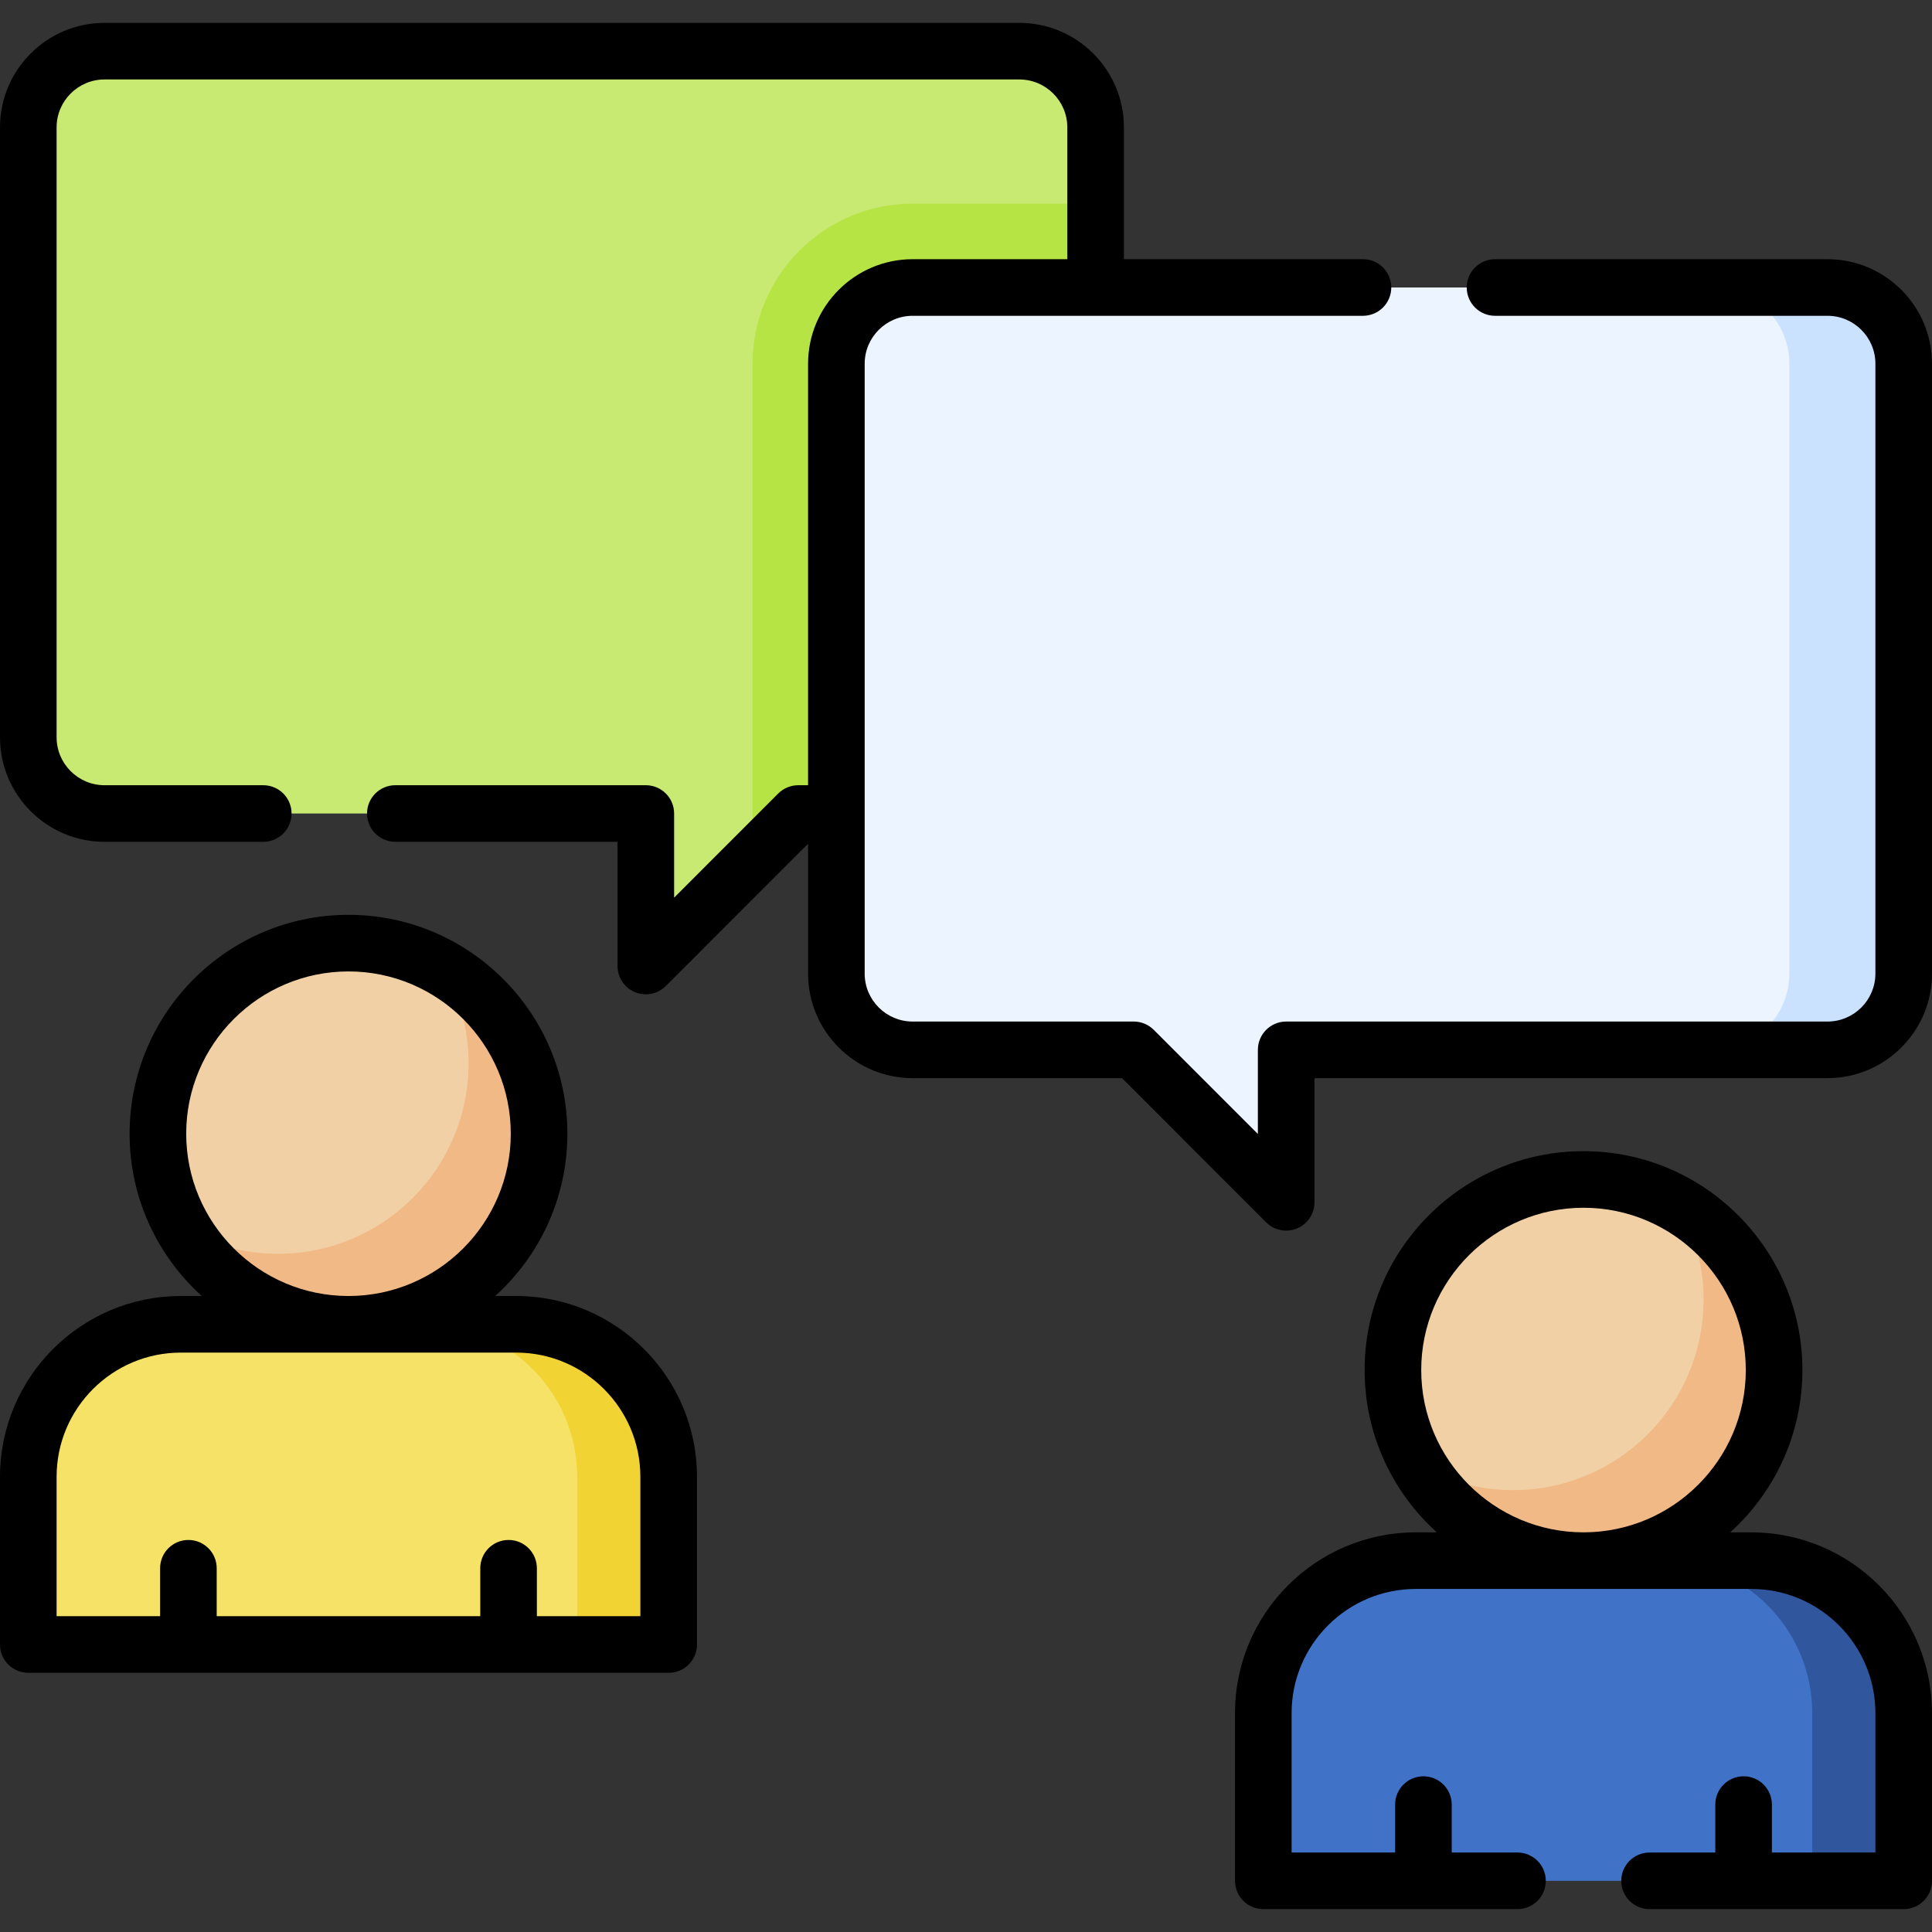 <svg xmlns="http://www.w3.org/2000/svg" id="Capa_1" height="512" viewBox="0 0 512 512" width="512"><rect x="0" y="0" width="512" height="512" fill="#333333" stroke="none"/><g><g><g><circle cx="92.354" cy="300.447" fill="#f1d0a5" r="50.508"></circle></g><g><path d="m117.476 256.637c4.253 7.401 6.698 15.973 6.698 25.122 0 27.895-22.613 50.508-50.508 50.508-9.149 0-17.721-2.445-25.122-6.698 8.715 15.165 25.064 25.386 43.81 25.386 27.895 0 50.508-22.613 50.508-50.508 0-18.746-10.221-35.095-25.386-43.81z" fill="#f1b986"></path></g><g><path d="m7.5 391.362v44.447h169.707v-44.447c0-22.316-18.091-40.406-40.406-40.406h-88.894c-22.316-.001-40.407 18.09-40.407 40.406z" fill="#f6e266"></path></g><g><path d="m136.801 350.955h-24.244c22.316 0 40.407 18.091 40.407 40.406v44.447h24.244v-44.447c-.001-22.315-18.091-40.406-40.407-40.406z" fill="#f1d333"></path></g></g><g><path d="m27.703 13.561h242.439c11.158 0 20.203 9.045 20.203 20.203v161.626c0 11.158-9.045 20.203-20.203 20.203h-58.589l-40.407 40.407v-40.407h-143.443c-11.158 0-20.203-9.045-20.203-20.203v-161.626c0-11.158 9.045-20.203 20.203-20.203z" fill="#c8ea73"></path></g><g><path d="m241.858 53.967c-23.395 0-42.427 19.033-42.427 42.427v131.321l12.122-12.122h58.589c11.158 0 20.203-9.045 20.203-20.203v-141.423z" fill="#b7e445"></path></g><g><g><circle cx="419.646" cy="363.077" fill="#f1d0a5" r="50.508"></circle></g><g><path d="m444.768 319.267c4.253 7.401 6.698 15.973 6.698 25.122 0 27.895-22.613 50.508-50.508 50.508-9.149 0-17.721-2.445-25.122-6.698 8.715 15.165 25.064 25.386 43.81 25.386 27.895 0 50.508-22.613 50.508-50.508 0-18.746-10.22-35.095-25.386-43.81z" fill="#f1b986"></path></g><g><path d="m334.793 453.992v44.447h169.707v-44.447c0-22.316-18.091-40.407-40.406-40.407h-88.894c-22.317 0-40.407 18.091-40.407 40.407z" fill="#4073c8"></path></g><g><path d="m464.093 413.585h-24.243c22.316 0 40.406 18.091 40.406 40.407v44.447h24.244v-44.447c0-22.316-18.091-40.407-40.407-40.407z" fill="#30579d"></path></g></g><g><path d="m484.297 76.191h-242.439c-11.158 0-20.203 9.045-20.203 20.203v161.626c0 11.158 9.045 20.203 20.203 20.203h58.589l40.406 40.407v-40.407h143.443c11.158 0 20.203-9.045 20.203-20.203v-161.626c.001-11.158-9.044-20.203-20.202-20.203z" fill="#ecf4ff"></path></g><g><path d="m484.297 76.191h-30.305c11.158 0 20.203 9.045 20.203 20.203v161.626c0 11.158-9.045 20.203-20.203 20.203h30.305c11.158 0 20.203-9.045 20.203-20.203v-161.626c0-11.158-9.045-20.203-20.203-20.203z" fill="#cbe2ff"></path></g><g><path d="m136.801 343.455h-5.565c11.738-10.622 19.126-25.968 19.126-43.008 0-31.986-26.022-58.008-58.008-58.008s-58.008 26.022-58.008 58.008c0 17.04 7.388 32.386 19.126 43.008h-5.565c-26.417 0-47.907 21.491-47.907 47.907v44.447c0 4.142 3.357 7.5 7.5 7.5h169.707c4.143 0 7.5-3.358 7.5-7.5v-44.447c0-26.416-21.49-47.907-47.906-47.907zm-87.455-43.008c0-23.715 19.293-43.008 43.008-43.008s43.008 19.293 43.008 43.008c0 23.714-19.293 43.008-43.008 43.008s-43.008-19.293-43.008-43.008zm120.361 127.862h-27.427v-12.704c0-4.142-3.357-7.5-7.5-7.5s-7.5 3.358-7.5 7.5v12.704h-69.853v-12.704c0-4.142-3.357-7.5-7.5-7.5s-7.5 3.358-7.5 7.5v12.704h-27.427v-36.947c0-18.145 14.762-32.907 32.906-32.907h88.895c18.145 0 32.906 14.762 32.906 32.907z"></path><path d="m464.09 406.09h-5.567c11.741-10.622 19.131-25.97 19.131-43.013 0-31.986-26.022-58.008-58.008-58.008s-58.008 26.022-58.008 58.008c0 17.043 7.39 32.39 19.131 43.013h-5.57c-26.418 0-47.91 21.488-47.91 47.9v44.45c0 4.142 3.357 7.5 7.5 7.5h67.36c4.143 0 7.5-3.358 7.5-7.5s-3.357-7.5-7.5-7.5h-17.429v-12.704c0-4.142-3.357-7.5-7.5-7.5s-7.5 3.358-7.5 7.5v12.704h-27.43v-36.95c0-18.141 14.764-32.9 32.91-32.9h88.89c18.146 0 32.91 14.759 32.91 32.9v36.95h-27.427v-12.704c0-4.142-3.357-7.5-7.5-7.5s-7.5 3.358-7.5 7.5v12.704h-17.423c-4.143 0-7.5 3.358-7.5 7.5s3.357 7.5 7.5 7.5h67.35c4.143 0 7.5-3.358 7.5-7.5v-44.45c0-26.412-21.492-47.9-47.91-47.9zm-87.451-43.013c0-23.714 19.293-43.008 43.008-43.008s43.008 19.293 43.008 43.008-19.293 43.008-43.008 43.008-43.008-19.293-43.008-43.008z"></path><path d="m484.3 68.69h-88.1c-4.143 0-7.5 3.358-7.5 7.5s3.357 7.5 7.5 7.5h88.1c7.003 0 12.7 5.697 12.7 12.7v161.63c0 7.003-5.697 12.7-12.7 12.7h-143.45c-4.143 0-7.5 3.358-7.5 7.5v22.3l-27.596-27.603c-1.406-1.407-3.314-2.197-5.304-2.197h-58.59c-7.009 0-12.71-5.697-12.71-12.7v-161.63c0-7.003 5.701-12.7 12.71-12.7h119.34c4.143 0 7.5-3.358 7.5-7.5s-3.357-7.5-7.5-7.5h-63.35v-34.93c0-15.273-12.431-27.7-27.71-27.7h-242.44c-15.273 0-27.7 12.426-27.7 27.7v161.63c0 15.274 12.427 27.7 27.7 27.7h42.07c4.143 0 7.5-3.358 7.5-7.5s-3.357-7.5-7.5-7.5h-42.07c-7.003 0-12.7-5.697-12.7-12.7v-161.63c0-7.002 5.697-12.7 12.7-12.7h242.44c7.009 0 12.71 5.697 12.71 12.7v34.93h-40.99c-15.279 0-27.71 12.426-27.71 27.7v111.7h-2.601c-1.989 0-3.897.791-5.304 2.197l-27.595 27.603v-22.3c0-4.142-3.357-7.5-7.5-7.5h-66.38c-4.143 0-7.5 3.358-7.5 7.5s3.357 7.5 7.5 7.5h58.881v32.91c0 3.034 1.827 5.769 4.63 6.929.929.384 1.902.571 2.868.571 1.952 0 3.871-.762 5.306-2.197l37.696-37.706v34.423c0 15.274 12.431 27.7 27.71 27.7h55.482l38.203 38.212c1.435 1.435 3.354 2.198 5.306 2.197.966 0 1.94-.187 2.868-.571 2.803-1.161 4.63-3.896 4.63-6.929v-32.91h135.95c15.273 0 27.7-12.426 27.7-27.7v-161.629c0-15.274-12.427-27.7-27.7-27.7z"></path></g></g></svg>